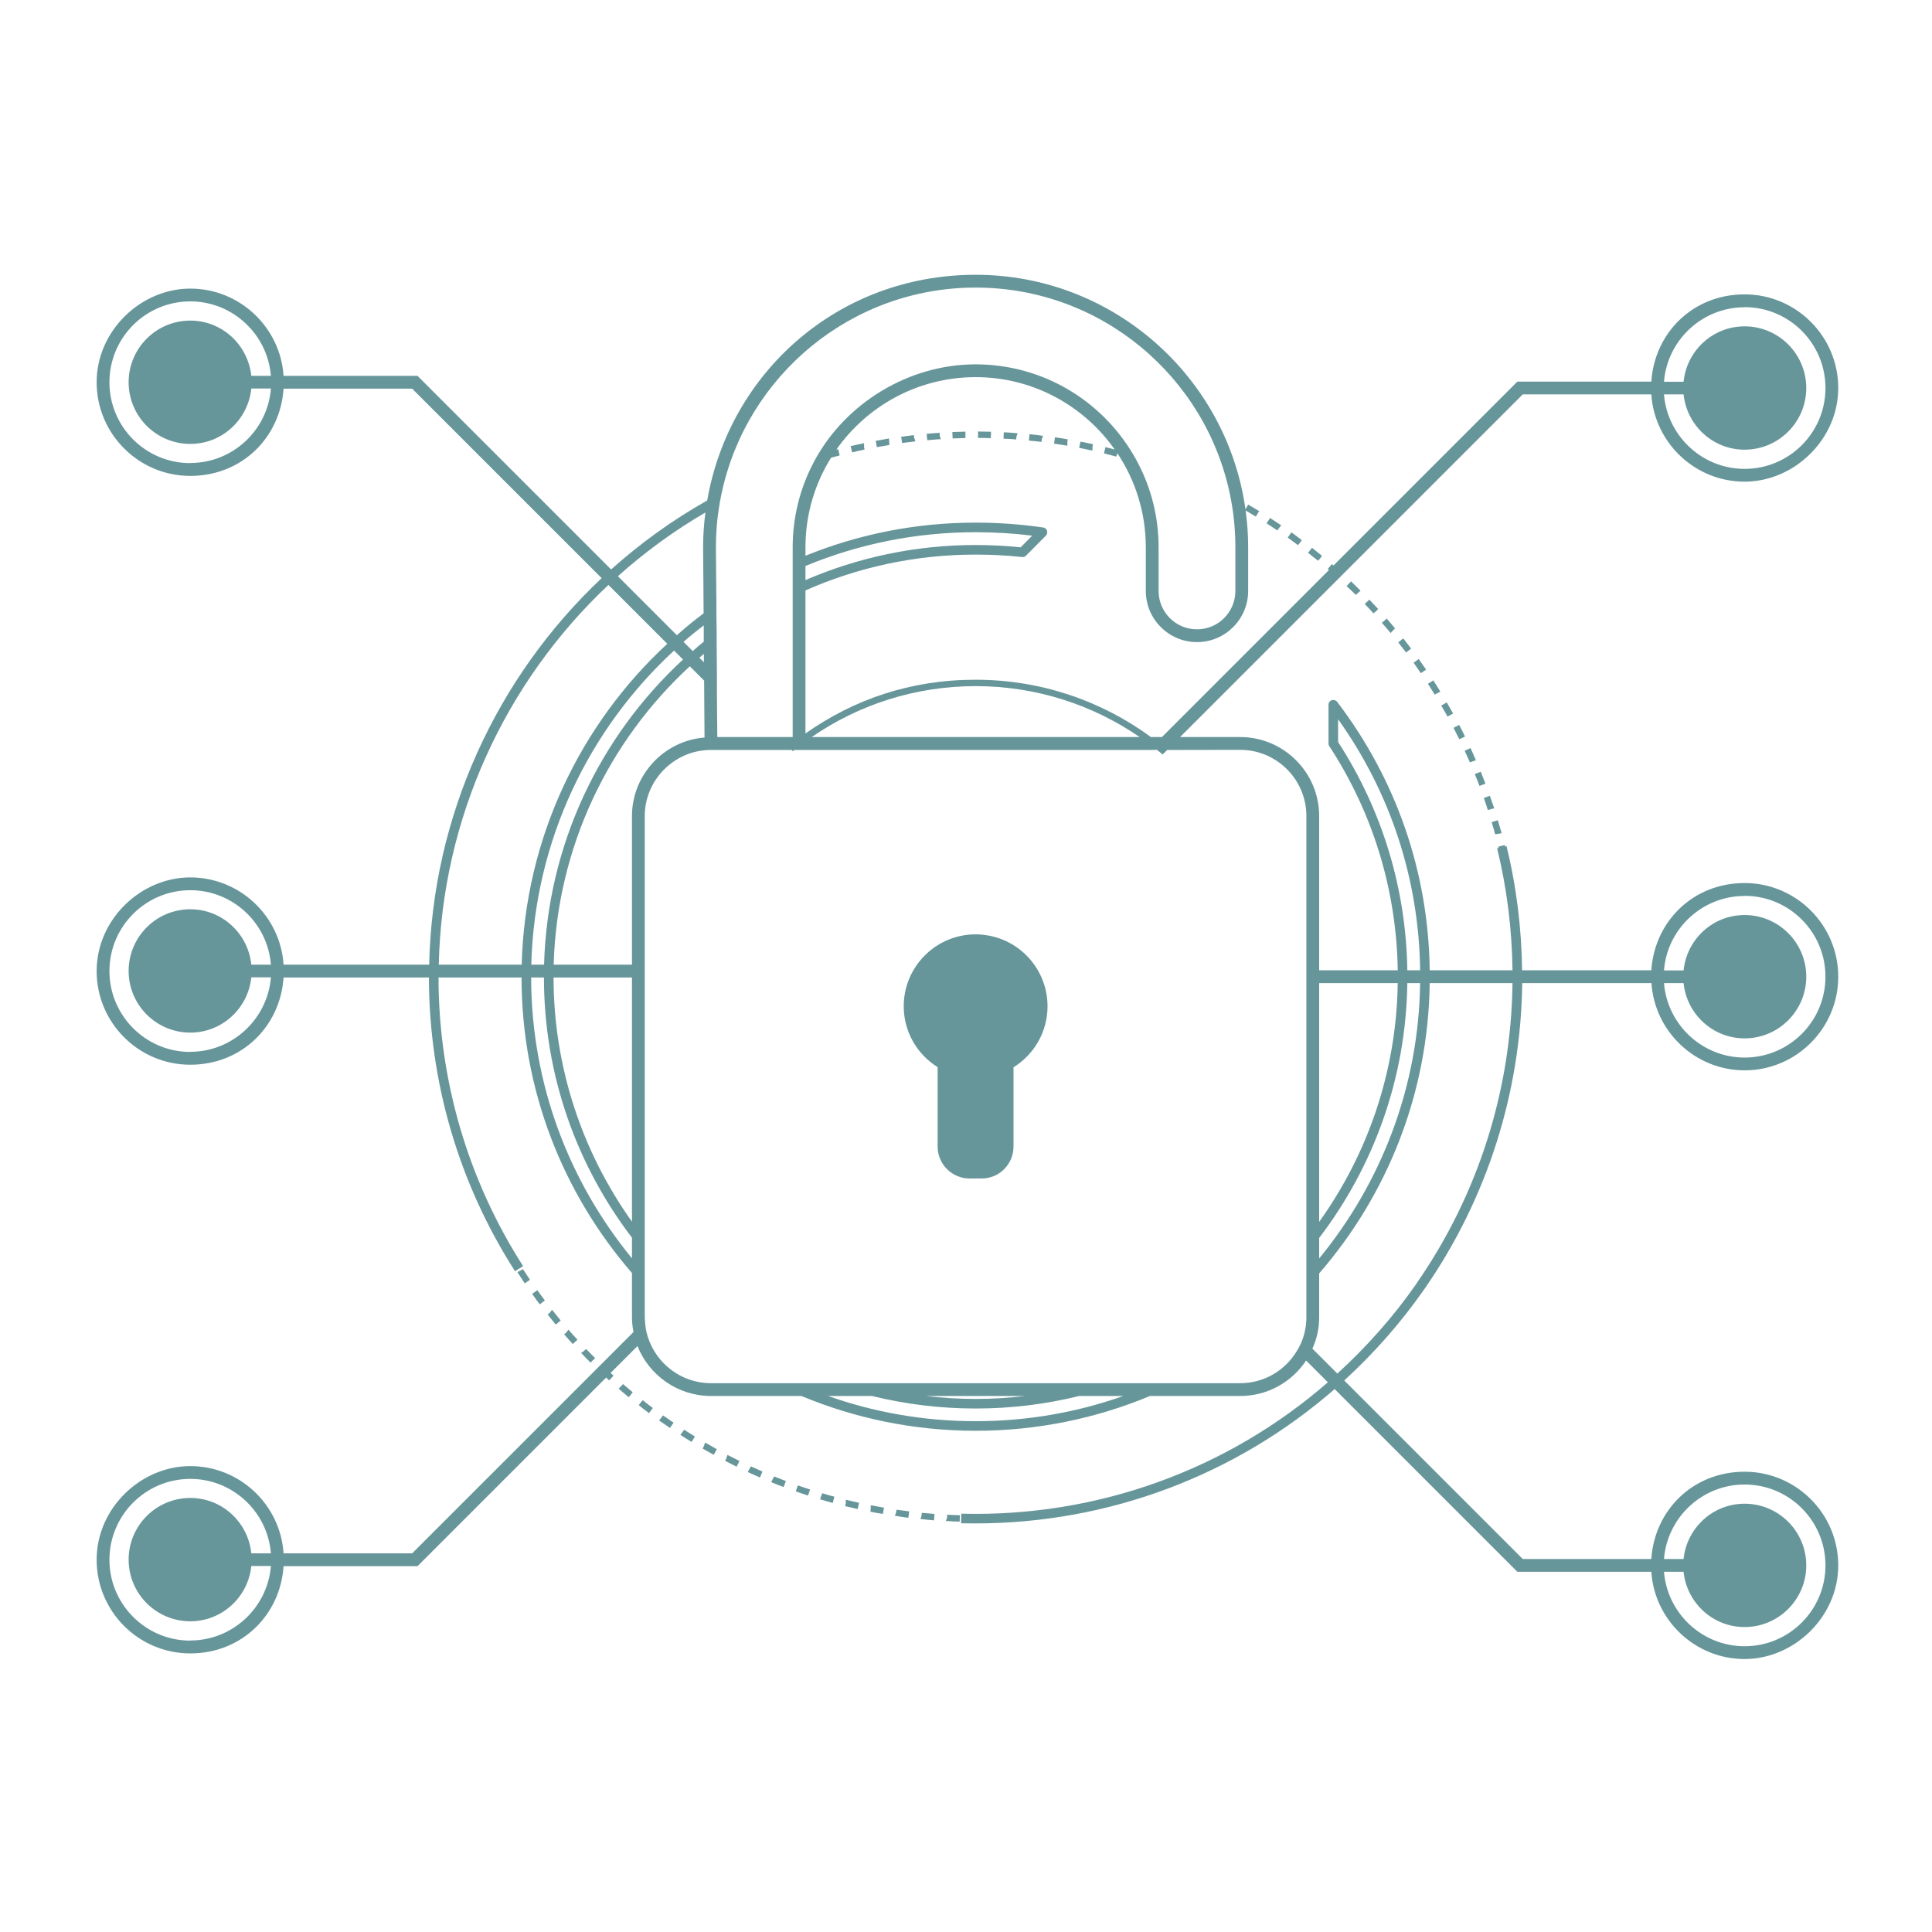 <svg width="151" height="151" viewBox="0 0 151 151" fill="none" xmlns="http://www.w3.org/2000/svg">
<path d="M53.174 112.146L53.194 112.166L53.254 112.076L53.204 112.166C53.484 112.346 53.764 112.526 54.054 112.696L54.314 112.276C54.034 112.096 53.754 111.926 53.474 111.746L53.174 112.146Z" fill="#67969A"/>
<path d="M55.164 112.786L55.104 112.756L55.014 113.026L54.914 113.216C55.204 113.376 55.494 113.546 55.784 113.706L56.024 113.266C55.734 113.106 55.454 112.946 55.164 112.776V112.786Z" fill="#67969A"/>
<path d="M50.074 109.636L50.214 109.426L49.924 109.826C50.184 110.036 50.454 110.246 50.724 110.446L51.024 110.046C50.754 109.846 50.494 109.646 50.234 109.436L50.074 109.636Z" fill="#67969A"/>
<path d="M51.514 111.026L51.534 111.036L52.364 111.606L52.644 111.196L51.824 110.626L51.514 111.026Z" fill="#67969A"/>
<path d="M103.172 43.636L103.042 43.846L103.302 43.466L103.332 43.446C103.072 43.236 102.812 43.026 102.542 42.816L102.232 43.206C102.492 43.416 102.752 43.616 103.012 43.826L103.172 43.636Z" fill="#67969A"/>
<path d="M56.854 113.716L56.764 113.986L56.674 114.176C56.974 114.336 57.274 114.486 57.574 114.636L57.794 114.186C57.494 114.036 57.194 113.886 56.904 113.736L56.854 113.716Z" fill="#67969A"/>
<path d="M101.593 42.416L101.463 42.616L101.753 42.206L101.613 42.376L101.743 42.206C101.473 42.006 101.203 41.806 100.933 41.606L100.643 42.016C100.913 42.216 101.183 42.406 101.443 42.606L101.593 42.416Z" fill="#67969A"/>
<path d="M100.134 41.056L100.104 41.036C99.824 40.846 99.544 40.666 99.264 40.486L98.994 40.906C99.274 41.086 99.554 41.266 99.824 41.456L100.134 41.056Z" fill="#67969A"/>
<path d="M48.694 108.176L48.353 108.536L48.373 108.556C48.623 108.776 48.883 108.986 49.144 109.206L49.453 108.816C49.203 108.606 48.953 108.396 48.703 108.186C48.703 108.186 48.7 108.183 48.694 108.176Z" fill="#67969A"/>
<path d="M70.043 118.186V118.216L70.033 117.986V118.236L69.943 118.476H70.003C70.333 118.536 70.663 118.586 70.993 118.626L71.063 118.126C70.733 118.086 70.403 118.036 70.073 117.996L70.043 118.186Z" fill="#67969A"/>
<path d="M72.044 118.236L72.024 118.436V118.236V118.486L71.934 118.726H71.994C72.334 118.766 72.664 118.796 73.004 118.826L73.034 118.326C72.724 118.296 72.404 118.266 72.094 118.246C72.074 118.236 72.064 118.236 72.044 118.236Z" fill="#67969A"/>
<path d="M58.443 115.046L58.473 115.066C58.783 115.206 59.083 115.336 59.393 115.476L59.593 115.016C59.293 114.886 58.983 114.746 58.683 114.606L58.443 115.046Z" fill="#67969A"/>
<path d="M68.053 117.656V117.936L68.023 118.146C68.353 118.216 68.673 118.276 69.003 118.326L69.093 117.836C68.763 117.776 68.443 117.716 68.113 117.656H68.053Z" fill="#67969A"/>
<path d="M74.014 118.606V118.386V118.636L73.924 118.876H74.004C74.334 118.906 74.674 118.916 75.004 118.926L75.024 118.426C74.694 118.416 74.364 118.406 74.024 118.386V118.606H74.014Z" fill="#67969A"/>
<path d="M66.183 117.226H66.103V117.506L66.053 117.716C66.383 117.796 66.703 117.866 67.033 117.946L67.143 117.456C66.823 117.386 66.503 117.306 66.183 117.236V117.226Z" fill="#67969A"/>
<path d="M60.283 115.846H60.323V115.866C60.633 115.986 60.943 116.106 61.243 116.226L61.423 115.756C61.113 115.636 60.803 115.516 60.503 115.396L60.273 115.846H60.283Z" fill="#67969A"/>
<path d="M62.283 116.336L62.343 116.086L62.203 116.566C62.523 116.676 62.833 116.786 63.153 116.886L63.313 116.416C62.993 116.316 62.683 116.206 62.363 116.096L62.283 116.336Z" fill="#67969A"/>
<path d="M64.194 116.916L64.254 116.706L64.094 117.186H64.114C64.434 117.286 64.764 117.376 65.084 117.466L65.214 116.976C64.894 116.896 64.574 116.806 64.264 116.706L64.194 116.916Z" fill="#67969A"/>
<path d="M41.423 100.026C41.243 99.746 41.053 99.466 40.873 99.196L40.443 99.426L40.463 99.466C40.643 99.746 40.823 100.026 41.013 100.306L41.423 100.026Z" fill="#67969A"/>
<path d="M116.773 63.176V63.146C116.663 62.826 116.553 62.516 116.443 62.196L115.973 62.366C116.083 62.676 116.183 62.986 116.283 63.306L116.773 63.176Z" fill="#67969A"/>
<path d="M115.993 61.296L115.633 61.436L116.103 61.266L115.993 61.296Z" fill="#67969A"/>
<path d="M113.133 56.006L113.573 55.766C113.413 55.476 113.243 55.186 113.073 54.896L112.643 55.146C112.813 55.426 112.973 55.716 113.133 56.006Z" fill="#67969A"/>
<path d="M117.354 65.126V65.076C117.254 64.756 117.164 64.436 117.064 64.106L116.584 64.256C116.684 64.566 116.774 64.886 116.854 65.206L117.354 65.126Z" fill="#67969A"/>
<path d="M114.504 57.566C114.354 57.256 114.204 56.956 114.044 56.656L113.604 56.886C113.754 57.186 113.904 57.476 114.054 57.776L114.424 57.586L114.054 57.786L114.504 57.566Z" fill="#67969A"/>
<path d="M115.353 59.416L115.333 59.376C115.203 59.066 115.073 58.766 114.933 58.466L114.473 58.676C114.613 58.976 114.753 59.276 114.883 59.586L115.353 59.416Z" fill="#67969A"/>
<path d="M115.864 61.336L116.094 61.246C115.984 60.936 115.854 60.626 115.734 60.316L115.264 60.496C115.394 60.806 115.514 61.116 115.634 61.426L115.864 61.336Z" fill="#67969A"/>
<path d="M105.594 45.436L105.244 45.806C105.494 46.026 105.724 46.266 105.964 46.496L106.344 46.166L106.314 46.146C106.074 45.906 105.834 45.666 105.594 45.436Z" fill="#67969A"/>
<path d="M107.724 47.606L107.534 47.756L107.714 47.596C107.484 47.346 107.254 47.106 107.024 46.866L106.664 47.206C106.894 47.446 107.124 47.686 107.344 47.936L107.524 47.766L107.364 47.946L107.724 47.606Z" fill="#67969A"/>
<path d="M108.384 48.346L108.004 48.676C108.224 48.926 108.444 49.176 108.654 49.436L108.694 49.476L108.874 49.266L109.054 49.136L108.874 49.256L109.034 49.116C108.824 48.856 108.604 48.606 108.384 48.346Z" fill="#67969A"/>
<path d="M67.462 34.656C67.142 34.716 66.812 34.796 66.482 34.866L66.602 35.356C66.922 35.276 67.242 35.206 67.572 35.136L67.532 34.936V34.646H67.472L67.462 34.656Z" fill="#67969A"/>
<path d="M109.893 50.996L110.293 50.696C110.083 50.426 109.883 50.166 109.673 49.896L109.283 50.206C109.483 50.466 109.693 50.736 109.893 50.996Z" fill="#67969A"/>
<path d="M111.604 53.446C111.784 53.726 111.954 54.006 112.134 54.286L112.574 54.056L112.554 54.026C112.384 53.736 112.204 53.456 112.024 53.176L111.604 53.446Z" fill="#67969A"/>
<path d="M111.052 52.616L111.312 52.436L111.462 52.336C111.272 52.056 111.082 51.786 110.882 51.506L110.482 51.796C110.672 52.066 110.862 52.346 111.052 52.616Z" fill="#67969A"/>
<path d="M74.454 34.266C74.784 34.256 75.114 34.246 75.454 34.236V33.736H75.444C75.104 33.746 74.774 33.756 74.434 33.766L74.454 34.266Z" fill="#67969A"/>
<path d="M45.624 105.606L45.414 105.736L45.454 105.776C45.684 106.026 45.914 106.266 46.154 106.496L46.514 106.146C46.274 105.916 46.044 105.676 45.814 105.436L45.674 105.566L45.784 105.416L45.624 105.606Z" fill="#67969A"/>
<path d="M83.363 34.826H83.423V34.546L83.453 34.336C83.123 34.276 82.793 34.226 82.453 34.176L82.383 34.676C82.713 34.716 83.043 34.776 83.363 34.826Z" fill="#67969A"/>
<path d="M85.314 35.206H85.384V34.936L85.424 34.716C85.094 34.646 84.774 34.576 84.444 34.516L84.344 35.006C84.674 35.066 84.994 35.136 85.314 35.206Z" fill="#67969A"/>
<path d="M44.254 104.146L44.094 104.296C44.314 104.546 44.534 104.796 44.764 105.046L45.134 104.706C44.904 104.466 44.684 104.216 44.464 103.966L44.424 103.926L44.274 104.126L44.254 104.146Z" fill="#67969A"/>
<path d="M43.433 103.526L43.823 103.206C43.613 102.946 43.403 102.686 43.193 102.426L43.143 102.376L42.973 102.596L42.793 102.726L42.973 102.606L42.803 102.736C43.013 103.006 43.223 103.266 43.433 103.526Z" fill="#67969A"/>
<path d="M41.994 100.836L41.594 101.126C41.784 101.406 41.984 101.676 42.184 101.946L42.584 101.636C42.384 101.376 42.194 101.106 41.994 100.836Z" fill="#67969A"/>
<path d="M72.424 33.906L72.474 34.406C72.804 34.376 73.134 34.346 73.464 34.326H73.534L73.444 34.046V33.826C73.094 33.846 72.764 33.876 72.424 33.906Z" fill="#67969A"/>
<path d="M81.434 34.546V34.296L81.524 34.056H81.464C81.124 34.006 80.794 33.966 80.464 33.936L80.414 34.436C80.744 34.466 81.074 34.496 81.404 34.536L81.424 34.346V34.286L81.434 34.326V34.546Z" fill="#67969A"/>
<path d="M76.443 34.226C76.773 34.226 77.103 34.236 77.433 34.246V33.896L77.453 34.246V33.746H77.443C77.113 33.736 76.783 33.726 76.443 33.726V34.226Z" fill="#67969A"/>
<path d="M70.434 34.136L70.504 34.626C70.824 34.586 71.154 34.536 71.484 34.506L71.544 34.486L71.454 34.226L71.424 34.006C71.094 34.046 70.764 34.086 70.434 34.136Z" fill="#67969A"/>
<path d="M68.443 34.456L68.533 34.946C68.863 34.886 69.193 34.826 69.513 34.776L69.483 34.276H69.433C69.103 34.336 68.773 34.396 68.443 34.456Z" fill="#67969A"/>
<path d="M79.454 34.096L79.534 33.856H79.464C79.124 33.826 78.794 33.796 78.454 33.786L78.434 34.286C78.764 34.296 79.094 34.316 79.424 34.346L79.444 34.136V34.346V34.096H79.454Z" fill="#67969A"/>
<path d="M136.353 83.656C140.393 83.656 143.673 80.366 143.673 76.336C143.673 72.306 140.393 69.016 136.353 69.016C132.313 69.016 129.313 72.026 129.063 75.836H118.963C118.923 72.596 118.533 69.336 117.743 66.126L117.623 66.156C117.623 66.156 117.603 66.086 117.593 66.046L117.103 66.176C117.103 66.176 117.123 66.246 117.123 66.276L117.013 66.306C117.783 69.456 118.173 72.656 118.213 75.836H111.743C111.643 68.176 109.143 60.936 104.503 54.846C104.403 54.726 104.233 54.676 104.083 54.726C103.933 54.776 103.833 54.916 103.833 55.076V58.106C103.833 58.186 103.853 58.256 103.893 58.316C107.303 63.526 109.153 69.586 109.243 75.836H103.103V63.776C103.103 60.376 100.333 57.606 96.933 57.606H92.233L119.013 30.826H129.063C129.313 34.626 132.493 37.646 136.353 37.646C140.213 37.646 143.673 34.356 143.673 30.326C143.673 26.296 140.393 23.006 136.353 23.006C132.313 23.006 129.313 26.016 129.063 29.826H118.593L104.223 44.196C104.223 44.196 104.143 44.126 104.103 44.086L103.773 44.466C103.773 44.466 103.843 44.526 103.873 44.546L90.813 57.606H89.953C86.113 54.786 81.373 53.126 76.253 53.126C71.133 53.126 66.723 54.676 62.953 57.326V46.146C67.023 44.346 71.523 43.346 76.253 43.346C77.453 43.346 78.663 43.406 79.873 43.536C79.993 43.546 80.103 43.516 80.183 43.436L81.743 41.866C81.843 41.766 81.873 41.616 81.833 41.476C81.783 41.346 81.673 41.246 81.533 41.226C79.793 40.976 78.023 40.846 76.253 40.846C71.553 40.846 67.063 41.766 62.953 43.436V42.776C62.953 40.206 63.683 37.806 64.953 35.776C65.173 35.716 65.403 35.656 65.623 35.596L65.553 35.326V35.306L65.653 35.586L65.503 35.106H65.493C65.493 35.106 65.403 35.136 65.363 35.146C67.773 31.716 71.763 29.476 76.253 29.476C80.743 29.476 84.723 31.716 87.123 35.136C86.883 35.066 86.643 35.006 86.403 34.946L86.283 35.436C86.603 35.516 86.923 35.596 87.243 35.686L87.333 35.426C88.733 37.536 89.553 40.056 89.553 42.776V46.186C89.553 48.396 91.353 50.186 93.553 50.186C95.753 50.186 97.553 48.396 97.553 46.186V42.776C97.553 41.796 97.483 40.836 97.353 39.896C97.613 40.056 97.893 40.216 98.153 40.376L98.413 39.946C98.133 39.776 97.843 39.606 97.553 39.436L97.343 39.806C95.893 29.466 86.993 21.476 76.253 21.476C65.513 21.476 57.013 29.106 55.273 39.116C52.553 40.646 50.043 42.466 47.763 44.506L32.633 29.376H22.163C21.913 25.576 18.733 22.556 14.873 22.556C11.013 22.556 7.553 25.846 7.553 29.876C7.553 33.906 10.833 37.196 14.873 37.196C18.913 37.196 21.913 34.186 22.163 30.376H32.213L47.023 45.186C38.793 52.936 33.793 63.796 33.543 75.396H22.163C21.913 71.586 18.733 68.576 14.873 68.576C11.013 68.576 7.553 71.856 7.553 75.896C7.553 79.936 10.833 83.216 14.873 83.216C18.913 83.216 21.913 80.196 22.163 76.396H33.523C33.533 84.566 35.863 92.506 40.253 99.356L40.883 98.956C36.573 92.226 34.283 84.426 34.273 76.396H40.763C40.763 85.226 44.023 93.296 49.393 99.496V102.936C49.393 103.336 49.433 103.726 49.513 104.106L32.213 121.406H22.163C21.913 117.596 18.733 114.586 14.873 114.586C11.013 114.586 7.553 117.866 7.553 121.906C7.553 125.946 10.833 129.226 14.873 129.226C18.913 129.226 21.913 126.206 22.163 122.406H32.633L47.373 107.666C47.453 107.736 47.533 107.806 47.613 107.886L47.953 107.516C47.873 107.446 47.793 107.376 47.723 107.306L49.823 105.206C50.733 107.486 52.963 109.106 55.563 109.106H62.633C66.833 110.856 71.433 111.826 76.253 111.826C81.073 111.826 85.683 110.856 89.883 109.106H96.933C99.083 109.106 100.973 108.006 102.083 106.336L103.783 108.036C95.963 114.846 85.803 118.586 75.133 118.306L75.113 119.056C75.493 119.056 75.863 119.066 76.233 119.066C86.693 119.066 96.613 115.276 104.313 108.566L118.593 122.846H129.063C129.313 126.646 132.493 129.666 136.353 129.666C140.213 129.666 143.673 126.376 143.673 122.346C143.673 118.316 140.393 115.026 136.353 115.026C132.313 115.026 129.313 118.036 129.063 121.846H119.013L105.063 107.896C107.383 105.766 109.503 103.376 111.343 100.726C116.263 93.646 118.873 85.306 118.973 76.836H129.073C129.323 80.636 132.503 83.656 136.363 83.656H136.353ZM136.353 24.006C139.843 24.006 142.673 26.836 142.673 30.326C142.673 33.816 139.843 36.646 136.353 36.646C133.043 36.646 130.313 34.076 130.053 30.826H131.583C131.843 33.246 133.863 35.146 136.353 35.146C139.013 35.146 141.173 32.986 141.173 30.326C141.173 27.666 139.013 25.506 136.353 25.506C133.863 25.506 131.833 27.406 131.583 29.836H130.053C130.313 26.576 133.043 24.016 136.353 24.016V24.006ZM14.873 36.196C11.383 36.196 8.553 33.366 8.553 29.876C8.553 26.386 11.383 23.556 14.873 23.556C18.183 23.556 20.913 26.126 21.173 29.376H19.643C19.383 26.956 17.363 25.056 14.873 25.056C12.213 25.056 10.053 27.216 10.053 29.876C10.053 32.536 12.213 34.696 14.873 34.696C17.363 34.696 19.393 32.796 19.643 30.366H21.173C20.923 33.626 18.183 36.186 14.873 36.186V36.196ZM14.873 82.216C11.383 82.216 8.553 79.376 8.553 75.896C8.553 72.416 11.383 69.576 14.873 69.576C18.183 69.576 20.923 72.136 21.173 75.396H19.643C19.393 72.966 17.363 71.066 14.873 71.066C12.213 71.066 10.053 73.226 10.053 75.886C10.053 78.546 12.213 80.706 14.873 80.706C17.363 80.706 19.393 78.806 19.643 76.386H21.173C20.913 79.636 18.183 82.206 14.873 82.206V82.216ZM14.873 128.226C11.383 128.226 8.553 125.386 8.553 121.906C8.553 118.426 11.383 115.586 14.873 115.586C18.183 115.586 20.913 118.146 21.173 121.406H19.643C19.393 118.976 17.363 117.076 14.873 117.076C12.213 117.076 10.053 119.236 10.053 121.896C10.053 124.556 12.213 126.716 14.873 126.716C17.363 126.716 19.393 124.816 19.643 122.396H21.173C20.913 125.646 18.183 128.216 14.873 128.216V128.226ZM136.353 116.026C139.843 116.026 142.673 118.856 142.673 122.346C142.673 125.836 139.843 128.666 136.353 128.666C133.043 128.666 130.313 126.096 130.053 122.846H131.583C131.833 125.266 133.863 127.166 136.353 127.166C139.013 127.166 141.173 125.006 141.173 122.346C141.173 119.686 139.013 117.526 136.353 117.526C133.863 117.526 131.833 119.426 131.583 121.846H130.053C130.313 118.586 133.043 116.026 136.353 116.026ZM96.933 108.106H55.563C53.233 108.106 51.253 106.546 50.613 104.426C50.493 104.036 50.423 103.626 50.413 103.206C50.393 103.116 50.393 103.026 50.393 102.936V63.776C50.393 60.976 52.673 58.666 55.463 58.616H61.873L61.963 58.706C61.963 58.706 62.043 58.646 62.083 58.616H89.813L90.423 58.606C90.573 58.726 90.723 58.846 90.873 58.966L91.223 58.616H91.233L96.933 58.606C99.783 58.606 102.103 60.926 102.103 63.776V102.936C102.103 103.536 102.003 104.116 101.813 104.646C101.693 104.986 101.543 105.306 101.353 105.596C100.453 107.096 98.813 108.106 96.933 108.106ZM80.123 109.106C78.853 109.256 77.563 109.336 76.253 109.336C74.943 109.336 73.653 109.256 72.383 109.106H80.123ZM76.253 22.476C86.043 22.476 94.223 29.426 96.133 38.656C96.173 38.866 96.213 39.076 96.253 39.286C96.453 40.416 96.553 41.586 96.553 42.776V46.186C96.553 47.846 95.213 49.186 93.553 49.186C91.893 49.186 90.553 47.846 90.553 46.186V42.776C90.553 40.396 89.973 38.156 88.933 36.176C88.823 35.966 88.713 35.756 88.583 35.546C86.103 31.316 81.503 28.476 76.253 28.476C71.003 28.476 66.093 31.516 63.673 35.986C63.673 35.996 63.663 35.996 63.663 35.996C63.633 36.066 63.593 36.126 63.563 36.196C62.533 38.166 61.953 40.406 61.953 42.776V57.606H56.063L56.033 54.196V52.766L56.013 50.296V49.366L55.993 48.136V47.226L55.953 42.776C55.953 41.646 56.043 40.526 56.233 39.446C56.233 39.386 56.243 39.336 56.263 39.276C56.263 39.196 56.283 39.126 56.303 39.046C56.333 38.856 56.373 38.676 56.413 38.496C58.383 29.346 66.533 22.476 76.253 22.476ZM55.023 51.766L54.663 51.406C54.773 51.306 54.893 51.206 55.013 51.106V51.766H55.023ZM55.033 53.196L55.063 57.646C51.903 57.886 49.393 60.566 49.393 63.776V75.396H43.273C43.533 66.196 47.583 57.916 53.913 52.076L55.033 53.196ZM55.013 50.146C54.713 50.386 54.423 50.626 54.143 50.886L53.423 50.166C53.933 49.716 54.463 49.286 55.003 48.876V50.146H55.013ZM53.383 51.546C46.913 57.526 42.783 65.986 42.523 75.396H41.523C41.783 65.706 46.033 56.986 52.683 50.846L53.383 51.546ZM49.393 76.396V95.486C45.553 90.096 43.273 83.506 43.263 76.396H49.393ZM103.103 96.756C107.333 91.206 109.893 84.316 109.993 76.836H110.993C110.883 84.986 107.933 92.476 103.103 98.356V96.756ZM104.583 57.996V56.216C108.683 61.966 110.903 68.726 110.993 75.836H109.993C109.903 69.476 108.033 63.316 104.583 57.996ZM109.243 76.836C109.143 83.786 106.883 90.216 103.103 95.496V76.836H109.243ZM76.253 53.626C81.003 53.626 85.423 55.096 89.073 57.606H63.443C67.083 55.096 71.503 53.626 76.253 53.626ZM76.253 41.596C77.733 41.596 79.223 41.686 80.673 41.866L79.773 42.776C78.603 42.656 77.413 42.596 76.253 42.596C71.533 42.596 67.033 43.576 62.953 45.336V44.236C67.053 42.536 71.543 41.596 76.253 41.596ZM54.993 47.936C54.273 48.476 53.573 49.046 52.903 49.646L48.293 45.036C50.383 43.166 52.663 41.496 55.133 40.056C55.013 40.946 54.953 41.856 54.953 42.786L54.993 47.936ZM34.293 75.396C34.543 63.996 39.463 53.326 47.553 45.716L52.153 50.316C45.363 56.596 41.033 65.506 40.773 75.396H34.293ZM41.513 76.396H42.513C42.513 84.036 45.083 91.086 49.393 96.736V98.346C44.483 92.366 41.523 84.716 41.513 76.396ZM76.253 111.076C72.213 111.076 68.333 110.386 64.723 109.106H68.153C70.743 109.746 73.463 110.086 76.253 110.086C79.043 110.086 81.763 109.746 84.353 109.106H87.793C84.183 110.386 80.293 111.076 76.253 111.076ZM110.723 100.306C108.903 102.916 106.813 105.266 104.523 107.356L102.573 105.406C102.923 104.646 103.103 103.816 103.103 102.936V99.526C108.393 93.426 111.633 85.506 111.743 76.836H118.213C118.113 85.156 115.553 93.346 110.713 100.306H110.723ZM136.353 70.016C139.843 70.016 142.673 72.846 142.673 76.336C142.673 79.826 139.843 82.656 136.353 82.656C133.043 82.656 130.313 80.086 130.053 76.836H131.583C131.833 79.256 133.863 81.156 136.353 81.156C139.013 81.156 141.173 78.996 141.173 76.336C141.173 73.676 139.013 71.516 136.353 71.516C133.863 71.516 131.833 73.416 131.583 75.846H130.053C130.303 72.586 133.043 70.026 136.353 70.026V70.016Z" fill="#67969A"/>
<path d="M76.783 73.056C76.623 73.036 76.453 73.026 76.283 73.026H76.253C75.933 73.026 75.613 73.056 75.313 73.106C75.203 73.126 75.103 73.146 75.003 73.166C72.503 73.736 70.633 75.976 70.633 78.646C70.633 80.656 71.693 82.416 73.283 83.406V89.616C73.283 90.986 74.403 92.106 75.773 92.106H76.733C78.103 92.106 79.213 90.986 79.213 89.616V83.416C80.813 82.426 81.873 80.656 81.873 78.646C81.873 75.726 79.633 73.316 76.783 73.056Z" fill="#67969A"/>
</svg>
